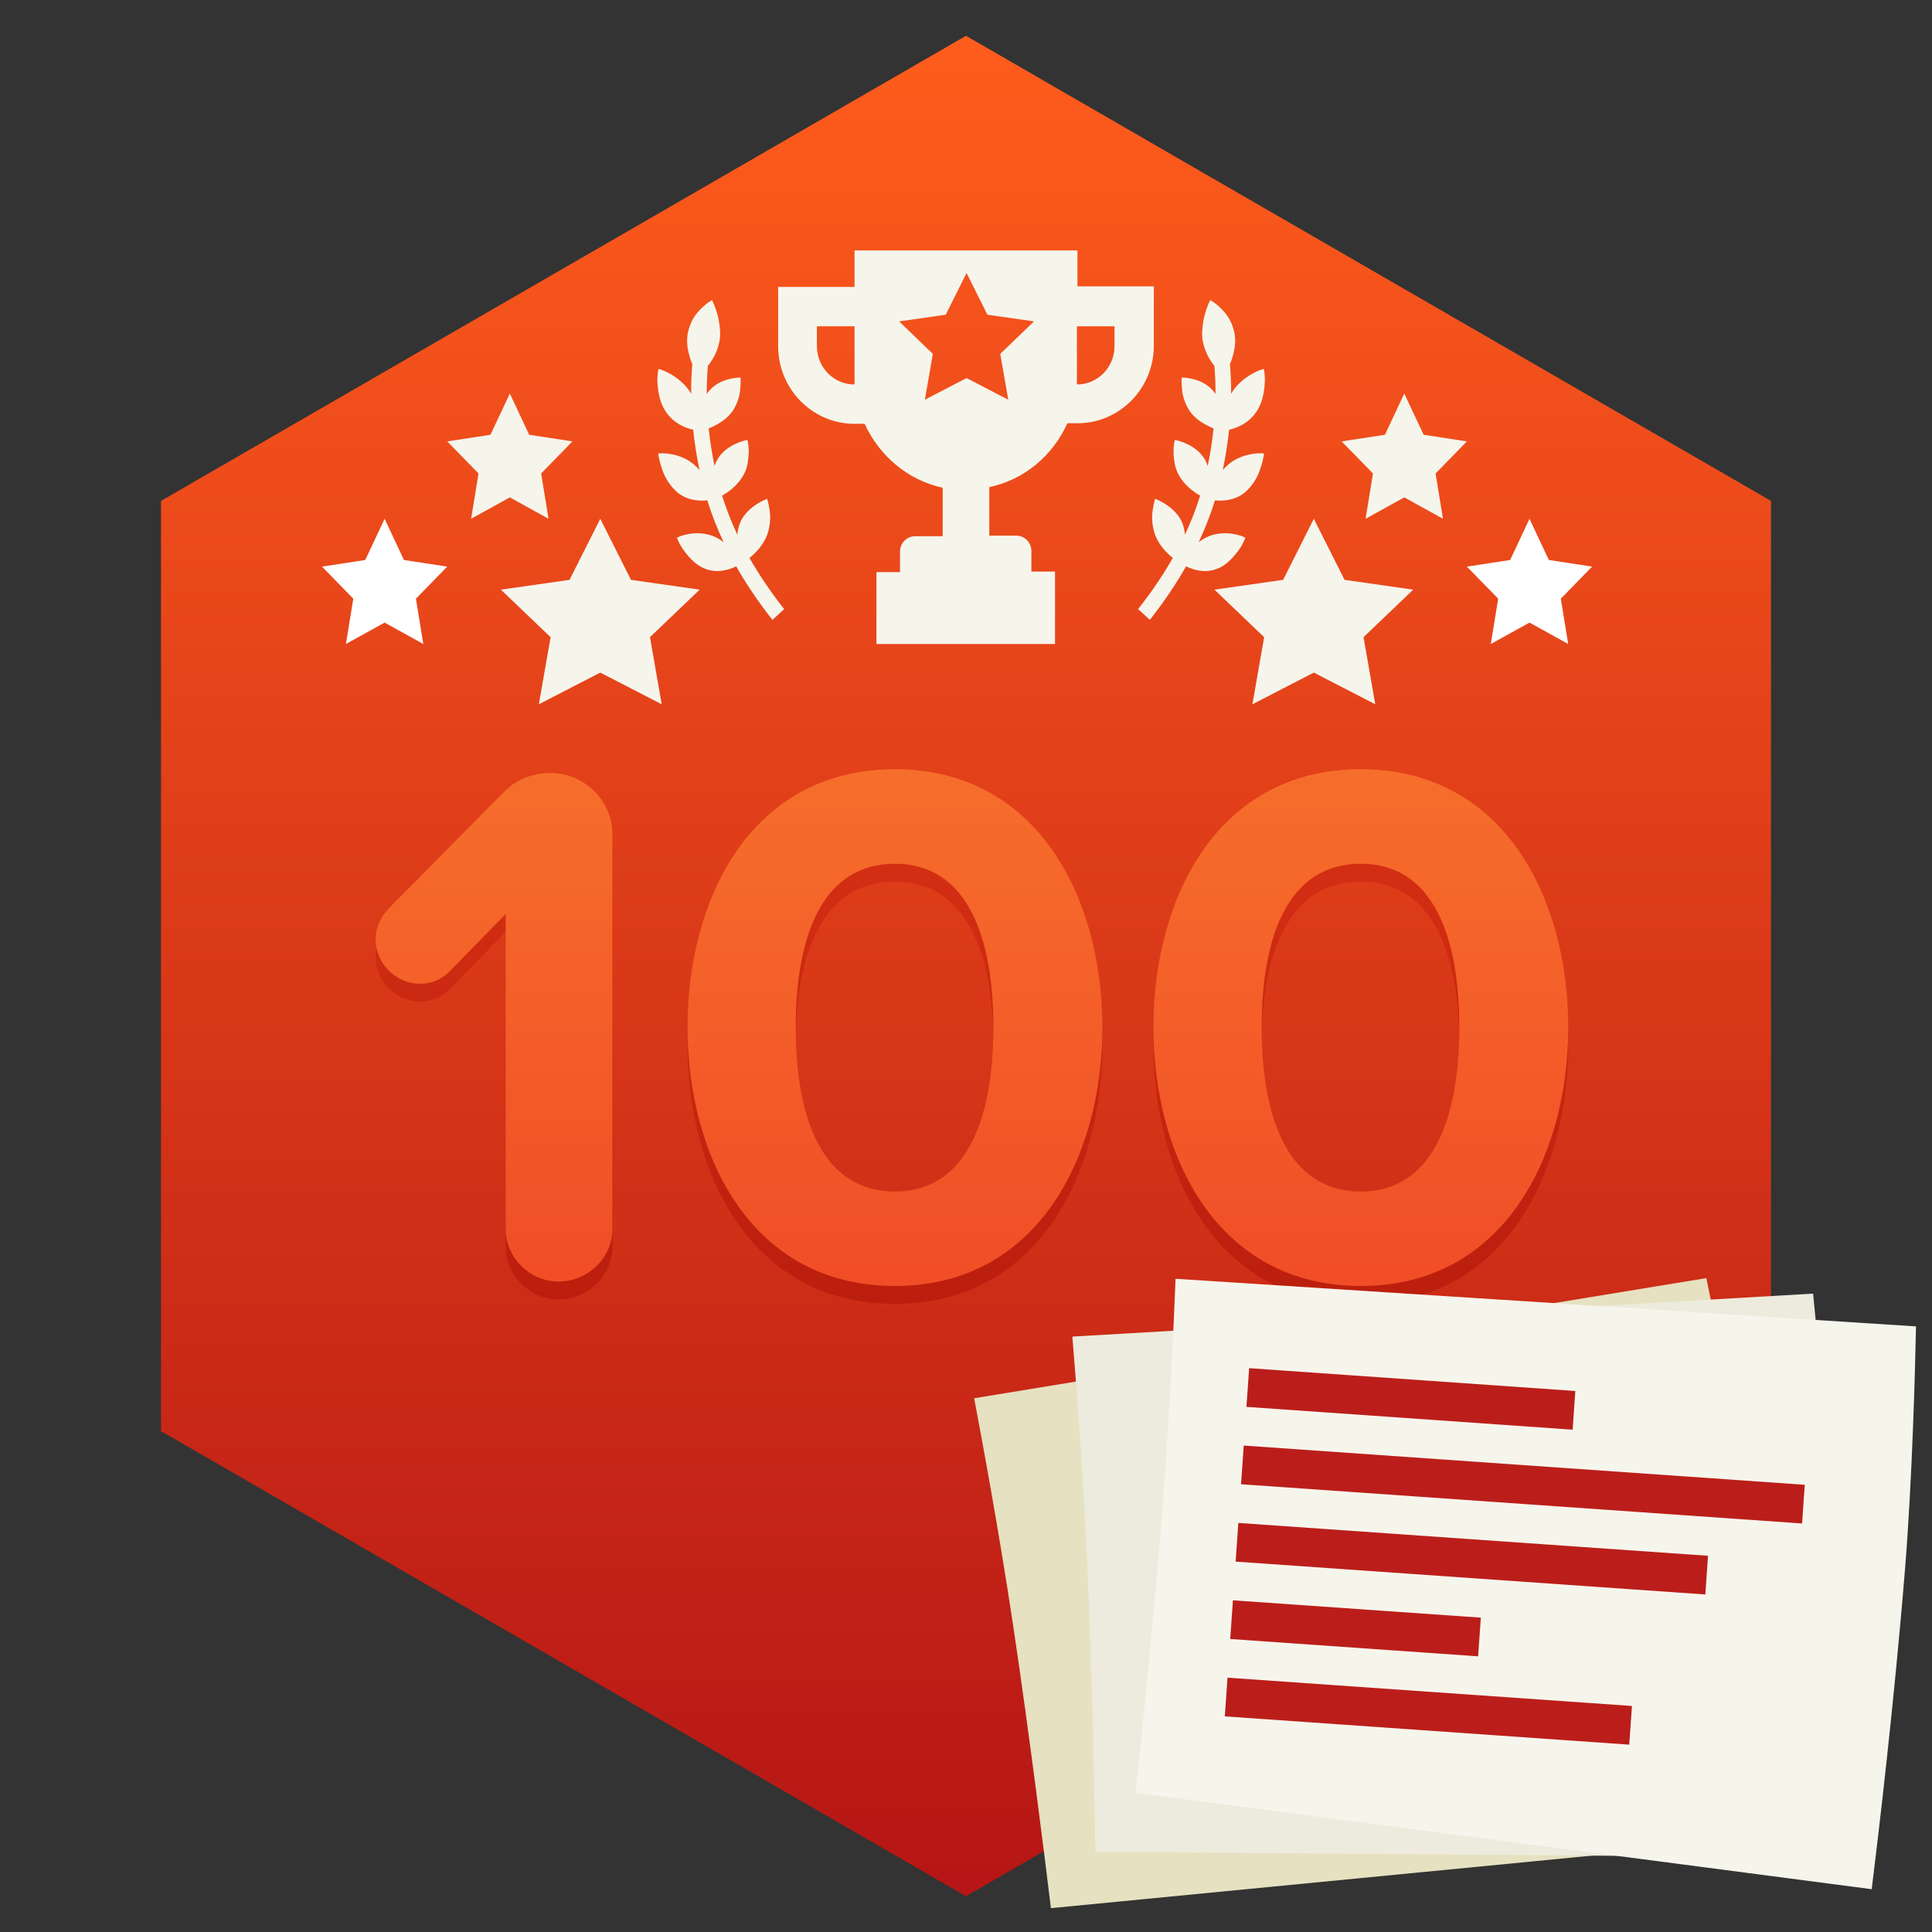 <?xml version="1.0" encoding="UTF-8"?>
<svg width="54px" height="54px" viewBox="0 0 54 54" version="1.1" xmlns="http://www.w3.org/2000/svg" xmlns:xlink="http://www.w3.org/1999/xlink">
    <rect x="0" y="0" width="54" height="54" fill="#333333" stroke="none"/>
    <!-- Generator: Sketch 63.1 (92452) - https://sketch.com -->
    <title>moyen / a_fait_textes_parfait_100</title>
    <desc>Created with Sketch.</desc>
    <defs>
        <linearGradient x1="50%" y1="0%" x2="50%" y2="100%" id="linearGradient-1">
            <stop stop-color="#FF5D1C" offset="0%"></stop>
            <stop stop-color="#B51515" offset="100%"></stop>
        </linearGradient>
        <linearGradient x1="50%" y1="0%" x2="50%" y2="100%" id="linearGradient-2">
            <stop stop-color="#D73114" offset="0%"></stop>
            <stop stop-color="#BB1E0E" offset="100%"></stop>
        </linearGradient>
        <linearGradient x1="50%" y1="0%" x2="50%" y2="100%" id="linearGradient-3">
            <stop stop-color="#F66E2B" offset="0%"></stop>
            <stop stop-color="#F14D27" offset="100%"></stop>
        </linearGradient>
    </defs>
    <g id="Badges-8.0" stroke="none" stroke-width="1" fill="none" fill-rule="evenodd">
        <g id="54x54" transform="translate(-188, -647)">
            <g id="moyen-/-a_fait_textes_parfait_100_fr" transform="translate(192.5, 648)">
                <g id="Group-17-Copy-21">
                    <polygon id="Polygon-1-Copy-2" fill="url(#linearGradient-1)" points="45 39 22.5 52 0 39 0 13 22.5 0 45 13 45 39"></polygon>
                    <g id="Group" transform="translate(13, 6)" fill="#F6F5EC">
                        <path d="M12.615,0 L12.615,1.004 L14.75,1.004 L14.75,2.662 C14.75,3.858 13.793,4.83 12.615,4.83 L12.333,4.83 C11.925,5.739 11.124,6.409 10.151,6.616 L10.151,7.971 L10.905,7.971 C11.14,7.971 11.328,8.162 11.328,8.401 L11.328,8.975 L11.988,8.975 L11.988,11 L6.997,11 L6.997,8.991 L7.656,8.991 L7.656,8.417 C7.656,8.178 7.844,7.987 8.08,7.987 L8.849,7.987 L8.849,6.632 C7.876,6.425 7.075,5.739 6.667,4.846 L6.385,4.846 C5.207,4.846 4.25,3.874 4.25,2.678 L4.25,1.02 L6.385,1.02 L6.385,0 L12.615,0 Z M9.516,0.63 L8.933,1.796 L7.631,1.983 L8.573,2.891 L8.351,4.172 L9.516,3.567 L10.681,4.172 L10.458,2.891 L11.401,1.983 L10.098,1.796 L9.516,0.63 Z M13.651,2.12 L12.6,2.12 L12.6,3.746 C13.18,3.746 13.651,3.268 13.651,2.678 L13.651,2.12 Z M6.385,2.12 L5.333,2.12 L5.333,2.678 C5.333,3.229 5.743,3.682 6.27,3.74 L6.385,3.746 L6.385,2.12 Z" id="Combined-Shape-Copy-15"></path>
                        <path d="M17.705,6.246 C17.679,5.996 17.569,5.722 17.419,5.53 C17.285,5.362 17.085,5.239 16.837,5.177 C16.766,5.16 16.703,5.15 16.652,5.145 C16.616,4.739 16.547,4.324 16.449,3.906 C16.518,3.987 16.598,4.065 16.695,4.13 C16.923,4.28 17.161,4.323 17.32,4.332 C17.501,4.344 17.631,4.316 17.636,4.315 L17.702,4.3 L17.687,4.227 C17.687,4.227 17.679,4.185 17.661,4.119 C17.642,4.047 17.606,3.953 17.558,3.854 C17.461,3.656 17.319,3.411 17.087,3.273 C16.936,3.179 16.761,3.132 16.568,3.132 C16.523,3.132 16.481,3.135 16.441,3.139 C16.374,3.146 16.308,3.157 16.246,3.173 C16.077,2.641 15.858,2.101 15.597,1.564 L15.565,1.5 L15.182,1.726 L15.214,1.79 C15.464,2.303 15.673,2.819 15.834,3.326 C15.782,3.351 15.73,3.38 15.68,3.412 C15.538,3.501 15.341,3.652 15.206,3.87 C15.098,4.052 15.025,4.276 15.01,4.468 C15.004,4.525 15.003,4.576 15.002,4.62 L15,4.674 C14.999,4.728 15.002,4.761 15.002,4.761 L15.008,4.839 L15.079,4.826 C15.085,4.825 15.214,4.802 15.38,4.731 C15.613,4.631 15.787,4.495 15.898,4.325 C15.954,4.238 15.999,4.137 16.031,4.031 C16.122,4.42 16.185,4.808 16.219,5.188 C16.169,5.204 16.107,5.226 16.038,5.256 C15.894,5.318 15.686,5.432 15.514,5.629 C15.357,5.808 15.299,6.01 15.252,6.173 L15.246,6.193 C15.204,6.36 15.204,6.485 15.204,6.49 L15.204,6.564 L15.271,6.564 C15.276,6.564 15.407,6.563 15.58,6.52 C15.814,6.462 16.004,6.354 16.144,6.198 C16.186,6.152 16.222,6.099 16.254,6.042 C16.253,6.394 16.234,6.75 16.196,7.105 C16.137,7.115 16.078,7.127 16.02,7.143 C15.784,7.205 15.593,7.302 15.45,7.432 C15.302,7.575 15.181,7.764 15.119,7.951 C15.101,8.006 15.087,8.056 15.076,8.098 L15.061,8.15 C15.047,8.203 15.042,8.236 15.042,8.236 L15.031,8.309 L15.098,8.321 C15.102,8.322 15.234,8.344 15.41,8.33 C15.644,8.313 15.85,8.232 16.006,8.095 C16.021,8.082 16.036,8.068 16.05,8.054 C15.996,8.311 15.931,8.567 15.855,8.819 C15.841,8.83 15.828,8.841 15.817,8.852 C15.637,9.003 15.487,9.206 15.395,9.424 C15.347,9.538 15.318,9.664 15.306,9.805 C15.292,9.93 15.288,10.047 15.294,10.15 C15.304,10.357 15.34,10.51 15.341,10.517 L15.359,10.591 L15.425,10.569 C15.431,10.567 15.565,10.521 15.733,10.407 C15.81,10.354 15.909,10.28 16,10.176 C16.092,10.067 16.164,9.947 16.216,9.823 C16.306,9.609 16.328,9.352 16.284,9.034 C16.279,9.009 16.274,8.986 16.269,8.963 C16.348,8.7 16.417,8.428 16.474,8.152 C16.481,8.175 16.49,8.198 16.499,8.221 C16.575,8.42 16.71,8.612 16.9,8.791 C17.038,8.919 17.155,8.986 17.16,8.988 L17.224,9.024 L17.252,8.951 C17.252,8.951 17.267,8.913 17.286,8.848 C17.31,8.773 17.33,8.675 17.342,8.571 C17.367,8.349 17.38,8.059 17.264,7.795 C17.152,7.524 16.958,7.355 16.814,7.261 C16.743,7.215 16.679,7.182 16.628,7.159 C16.668,6.779 16.688,6.398 16.689,6.018 C16.722,6.079 16.761,6.14 16.807,6.2 C16.969,6.415 17.189,6.54 17.345,6.607 C17.514,6.68 17.645,6.701 17.651,6.702 L17.722,6.712 L17.726,6.634 C17.726,6.627 17.735,6.462 17.705,6.246" id="Fill-1" transform="translate(16.364, 6.045) scale(-1, 1) rotate(-192) translate(-16.364, -6.045) "></path>
                        <path d="M3.705,6.246 C3.679,5.996 3.569,5.722 3.419,5.53 C3.285,5.362 3.085,5.239 2.837,5.177 C2.766,5.16 2.703,5.15 2.652,5.145 C2.616,4.739 2.547,4.324 2.449,3.906 C2.518,3.987 2.598,4.065 2.695,4.13 C2.923,4.28 3.161,4.323 3.32,4.332 C3.501,4.344 3.631,4.316 3.636,4.315 L3.702,4.3 L3.687,4.227 C3.687,4.227 3.679,4.185 3.661,4.119 C3.642,4.047 3.606,3.953 3.558,3.854 C3.461,3.656 3.319,3.411 3.087,3.273 C2.936,3.179 2.761,3.132 2.568,3.132 C2.523,3.132 2.481,3.135 2.441,3.139 C2.374,3.146 2.308,3.157 2.246,3.173 C2.077,2.641 1.858,2.101 1.597,1.564 L1.565,1.5 L1.182,1.726 L1.214,1.79 C1.464,2.303 1.673,2.819 1.834,3.326 C1.782,3.351 1.73,3.38 1.68,3.412 C1.538,3.501 1.341,3.652 1.206,3.87 C1.098,4.052 1.025,4.276 1.01,4.468 C1.004,4.525 1.003,4.576 1.002,4.62 L1,4.674 C0.999,4.728 1.002,4.761 1.002,4.761 L1.008,4.839 L1.079,4.826 C1.085,4.825 1.214,4.802 1.38,4.731 C1.613,4.631 1.787,4.495 1.898,4.325 C1.954,4.238 1.999,4.137 2.031,4.031 C2.122,4.42 2.185,4.808 2.219,5.188 C2.169,5.204 2.107,5.226 2.038,5.256 C1.894,5.318 1.686,5.432 1.514,5.629 C1.357,5.808 1.299,6.01 1.252,6.173 L1.246,6.193 C1.204,6.36 1.204,6.485 1.204,6.49 L1.204,6.564 L1.271,6.564 C1.276,6.564 1.407,6.563 1.58,6.52 C1.814,6.462 2.004,6.354 2.144,6.198 C2.186,6.152 2.222,6.099 2.254,6.042 C2.253,6.394 2.234,6.75 2.196,7.105 C2.137,7.115 2.078,7.127 2.02,7.143 C1.784,7.205 1.593,7.302 1.45,7.432 C1.302,7.575 1.181,7.764 1.119,7.951 C1.101,8.006 1.087,8.056 1.076,8.098 L1.061,8.15 C1.047,8.203 1.042,8.236 1.042,8.236 L1.031,8.309 L1.098,8.321 C1.102,8.322 1.234,8.344 1.41,8.33 C1.644,8.313 1.85,8.232 2.006,8.095 C2.021,8.082 2.036,8.068 2.05,8.054 C1.996,8.311 1.931,8.567 1.855,8.819 C1.841,8.83 1.828,8.841 1.817,8.852 C1.637,9.003 1.487,9.206 1.395,9.424 C1.347,9.538 1.318,9.664 1.306,9.805 C1.292,9.93 1.288,10.047 1.294,10.15 C1.304,10.357 1.34,10.51 1.341,10.517 L1.359,10.591 L1.425,10.569 C1.431,10.567 1.565,10.521 1.733,10.407 C1.81,10.354 1.909,10.28 2,10.176 C2.092,10.067 2.164,9.947 2.216,9.823 C2.306,9.609 2.328,9.352 2.284,9.034 C2.279,9.009 2.274,8.986 2.269,8.963 C2.348,8.7 2.417,8.428 2.474,8.152 C2.481,8.175 2.49,8.198 2.499,8.221 C2.575,8.42 2.71,8.612 2.9,8.791 C3.038,8.919 3.155,8.986 3.16,8.988 L3.224,9.024 L3.252,8.951 C3.252,8.951 3.267,8.913 3.286,8.848 C3.31,8.773 3.33,8.675 3.342,8.571 C3.367,8.349 3.38,8.059 3.264,7.795 C3.152,7.524 2.958,7.355 2.814,7.261 C2.743,7.215 2.679,7.182 2.628,7.159 C2.668,6.779 2.688,6.398 2.689,6.018 C2.722,6.079 2.761,6.14 2.807,6.2 C2.969,6.415 3.189,6.54 3.345,6.607 C3.514,6.68 3.645,6.701 3.651,6.702 L3.722,6.712 L3.726,6.634 C3.726,6.627 3.735,6.462 3.705,6.246" id="Fill-1" transform="translate(2.364, 6.045) rotate(-192) translate(-2.364, -6.045) "></path>
                    </g>
                    <g id="Group-4" transform="translate(4.5, 10)">
                        <polygon id="Star-1-Copy-5" fill="#F6F5EC" points="7.778 7.799 6.061 8.685 6.389 6.809 5 5.481 6.919 5.207 7.778 3.5 8.636 5.207 10.556 5.481 9.167 6.809 9.495 8.685"></polygon>
                        <polygon id="Star-1-Copy-16" fill="#FFFFFF" style="mix-blend-mode: soft-light;" points="1.75 6.402 0.668 7 0.875 5.734 4.96651331e-15 4.837 1.209 4.652 1.75 3.5 2.291 4.652 3.5 4.837 2.625 5.734 2.832 7"></polygon>
                        <polygon id="Star-1-Copy-16" fill="#F6F5EC" points="5.25 2.902 4.168 3.5 4.375 2.234 3.5 1.337 4.709 1.152 5.25 0 5.791 1.152 7 1.337 6.125 2.234 6.332 3.5"></polygon>
                    </g>
                    <g id="Group-3" transform="translate(34.5, 14.5) scale(-1, 1) translate(-34.5, -14.5) translate(29, 10)">
                        <polygon id="Star-1-Copy-5" fill="#F6F5EC" points="7.778 7.799 6.061 8.685 6.389 6.809 5 5.481 6.919 5.207 7.778 3.5 8.636 5.207 10.556 5.481 9.167 6.809 9.495 8.685"></polygon>
                        <polygon id="Star-1-Copy-16" fill="#FFFFFF" style="mix-blend-mode: soft-light;" points="1.75 6.402 0.668 7 0.875 5.734 4.96651331e-15 4.837 1.209 4.652 1.75 3.5 2.291 4.652 3.5 4.837 2.625 5.734 2.832 7"></polygon>
                        <polygon id="Star-1-Copy-16" fill="#F6F5EC" points="5.25 2.902 4.168 3.5 4.375 2.234 3.5 1.337 4.709 1.152 5.25 0 5.791 1.152 7 1.337 6.125 2.234 6.332 3.5"></polygon>
                    </g>
                </g>
                <g id="Group-13-Copy" transform="translate(6, 20.5)">
                    <path d="M6.616,13.351 C6.616,14.148 5.944,14.819 5.104,14.819 C4.306,14.819 3.634,14.148 3.634,13.351 L3.634,4.546 L2.058,6.16 C1.827,6.391 1.533,6.496 1.239,6.496 C0.588,6.496 0,5.951 0,5.259 C0,4.944 0.126,4.63 0.378,4.378 L3.613,1.108 C3.928,0.794 4.39,0.605 4.873,0.605 C5.818,0.605 6.616,1.36 6.616,2.303 L6.616,13.351 Z M20.311,7.712 C20.311,11.318 18.505,14.944 14.514,14.944 C10.502,14.944 8.717,11.318 8.717,7.712 C8.717,4.106 10.502,0.5 14.514,0.5 C18.505,0.5 20.311,4.106 20.311,7.712 Z M17.265,7.712 C17.265,5.133 16.509,3.142 14.514,3.142 C12.497,3.142 11.741,5.133 11.741,7.712 C11.741,10.29 12.497,12.303 14.514,12.303 C16.509,12.303 17.265,10.29 17.265,7.712 Z M33.333,7.712 C33.333,11.318 31.527,14.944 27.536,14.944 C23.524,14.944 21.739,11.318 21.739,7.712 C21.739,4.106 23.524,0.5 27.536,0.5 C31.527,0.5 33.333,4.106 33.333,7.712 Z M30.288,7.712 C30.288,5.133 29.532,3.142 27.536,3.142 C25.52,3.142 24.764,5.133 24.764,7.712 C24.764,10.29 25.52,12.303 27.536,12.303 C29.532,12.303 30.288,10.29 30.288,7.712 Z" id="100" fill="url(#linearGradient-2)"></path>
                    <path d="M6.616,12.851 C6.616,13.648 5.944,14.319 5.104,14.319 C4.306,14.319 3.634,13.648 3.634,12.851 L3.634,4.046 L2.058,5.66 C1.827,5.891 1.533,5.996 1.239,5.996 C0.588,5.996 0,5.451 0,4.759 C0,4.444 0.126,4.13 0.378,3.878 L3.613,0.608 C3.928,0.294 4.39,0.105 4.873,0.105 C5.818,0.105 6.616,0.86 6.616,1.803 L6.616,12.851 Z M20.311,7.212 C20.311,10.818 18.505,14.444 14.514,14.444 C10.502,14.444 8.717,10.818 8.717,7.212 C8.717,3.606 10.502,0 14.514,0 C18.505,0 20.311,3.606 20.311,7.212 Z M17.265,7.212 C17.265,4.633 16.509,2.642 14.514,2.642 C12.497,2.642 11.741,4.633 11.741,7.212 C11.741,9.79 12.497,11.803 14.514,11.803 C16.509,11.803 17.265,9.79 17.265,7.212 Z M33.333,7.212 C33.333,10.818 31.527,14.444 27.536,14.444 C23.524,14.444 21.739,10.818 21.739,7.212 C21.739,3.606 23.524,0 27.536,0 C31.527,0 33.333,3.606 33.333,7.212 Z M30.288,7.212 C30.288,4.633 29.532,2.642 27.536,2.642 C25.52,2.642 24.764,4.633 24.764,7.212 C24.764,9.79 25.52,11.803 27.536,11.803 C29.532,11.803 30.288,9.79 30.288,7.212 Z" id="100-copy" fill="url(#linearGradient-3)"></path>
                    <g id="Group-13-Copy-5" transform="translate(16, 10)">
                        <path d="M3.029,4.069 L5.753,24.637 C7.081,24.453 10.886,23.908 14.664,23.216 C17.131,22.764 20.141,22.04 21.268,21.763 L17.197,1.428 C16.124,1.671 13.489,2.255 10.923,2.732 C7.747,3.321 4.276,3.874 3.029,4.069 L3.029,4.069 Z" id="Path" fill="#E6E1C0" transform="translate(12.149, 13.032) rotate(-88) translate(-12.149, -13.032) "></path>
                        <path d="M5.142,3.51 L7.866,24.078 C9.194,23.894 12.999,23.349 16.777,22.657 C19.244,22.205 22.254,21.481 23.381,21.204 L19.31,0.869 C18.237,1.112 15.602,1.696 13.036,2.173 C9.86,2.762 6.389,3.315 5.142,3.51 L5.142,3.51 Z" id="Path-Copy-4" fill="#EDEBDD" transform="translate(14.261, 12.473) rotate(-82) translate(-14.261, -12.473) "></path>
                        <path d="M7.141,3.159 L9.864,23.727 C11.192,23.543 14.997,22.998 18.775,22.306 C21.242,21.854 24.252,21.13 25.379,20.852 L21.308,0.517 C20.235,0.76 17.6,1.345 15.034,1.821 C11.858,2.411 8.387,2.963 7.141,3.159 L7.141,3.159 Z" id="Path-Copy-5" fill="#F6F5EC" transform="translate(16.26, 12.122) rotate(-75) translate(-16.26, -12.122) "></path>
                        <g id="Group-12" transform="translate(16.046, 12.287) rotate(4) translate(-16.046, -12.287) translate(8.046, 7.287)" fill="#BB1E1A">
                            <polygon id="Rectangle-88" points="-1.05693232e-13 1.29896094e-14 9.139 1.29896094e-14 9.139 1.084 -1.05693232e-13 1.084"></polygon>
                            <polygon id="Rectangle-88-Copy" points="-9.76996262e-15 2.168 15.719 2.168 15.719 3.252 -9.76996262e-15 3.252"></polygon>
                            <polygon id="Rectangle-88-Copy-2" points="7.10542736e-15 4.336 13.16 4.336 13.16 5.42 7.10542736e-15 5.42"></polygon>
                            <rect id="Rectangle-88-Copy-3" x="-2.48689958e-14" y="6.504" width="6.946" height="1.084"></rect>
                            <rect id="Rectangle-88-Copy-4" x="-1.22568622e-13" y="8.672" width="11.332" height="1.084"></rect>
                        </g>
                    </g>
                </g>
            </g>
        </g>
    </g>
</svg>